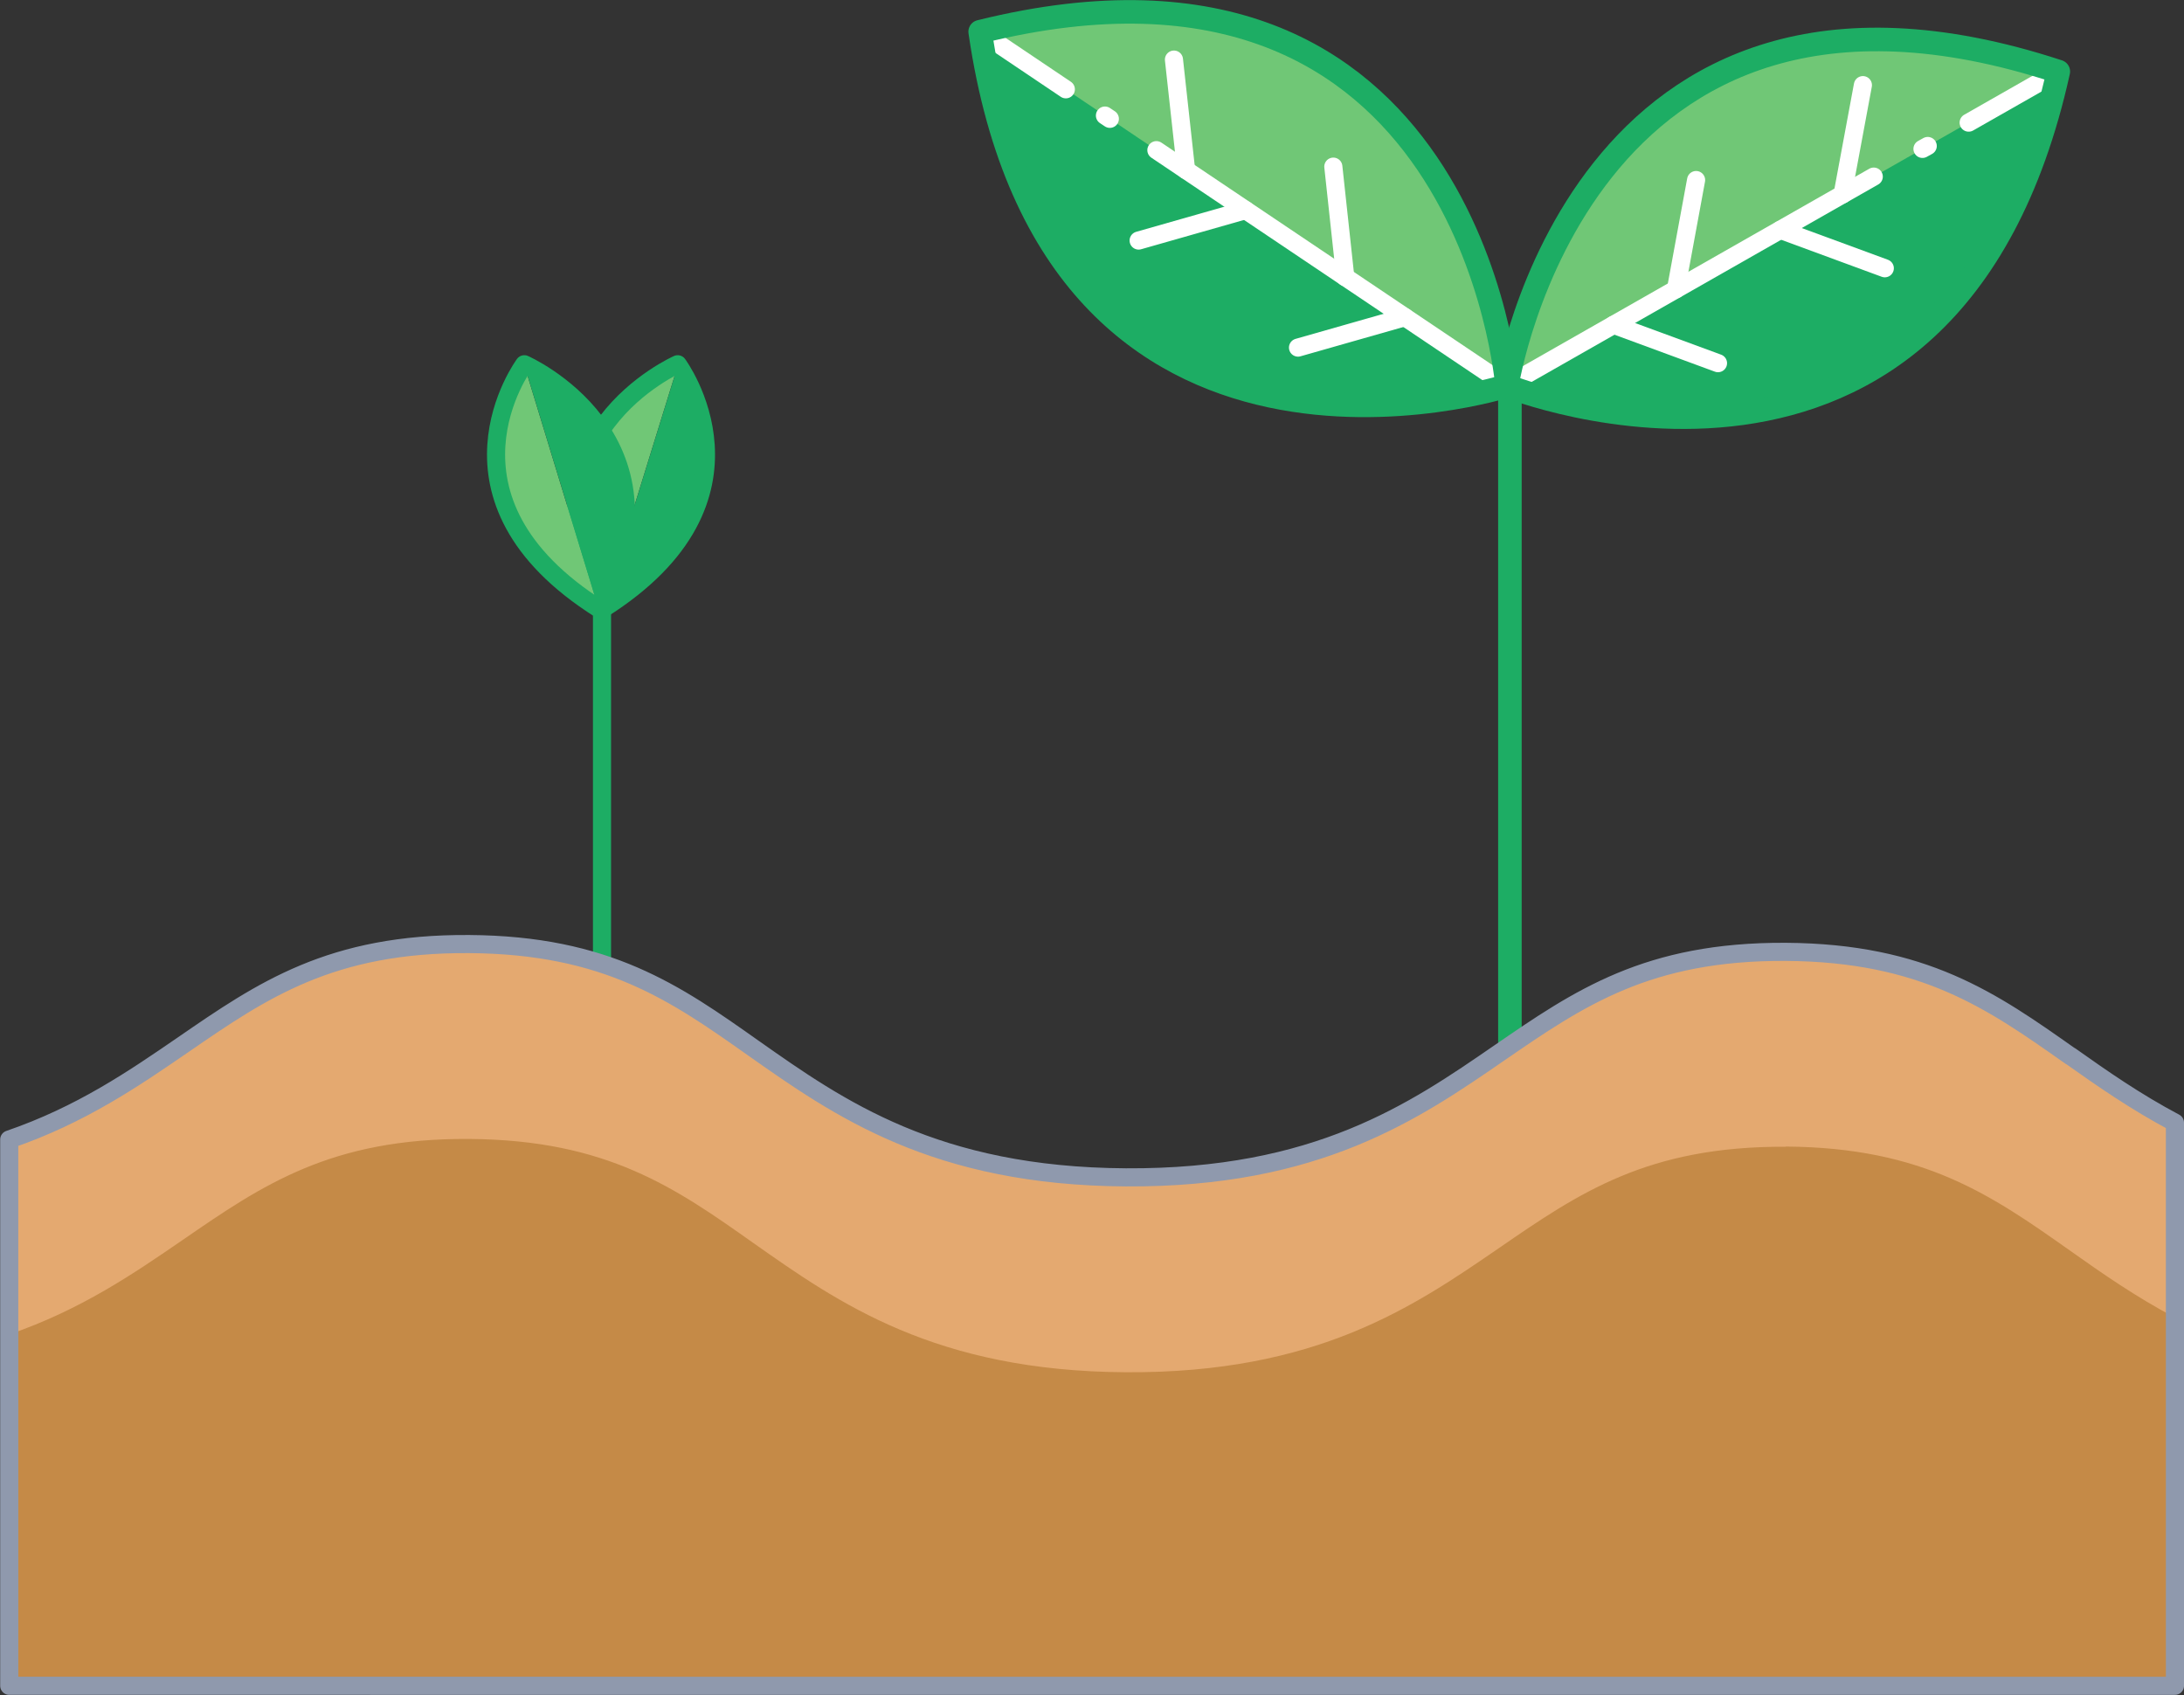 <?xml version="1.0" encoding="UTF-8"?><svg id="_レイヤー_2" xmlns="http://www.w3.org/2000/svg" viewBox="0 0 120.59 93.58"><rect x="0" y="0" width="120.59" height="93.58" fill="#333333" stroke="none"/><defs><style>.cls-1{stroke:#fff;}.cls-1,.cls-2,.cls-3,.cls-4{fill:none;stroke-linecap:round;stroke-linejoin:round;}.cls-2,.cls-4{stroke:#1dad64;}.cls-3{stroke:#8f99ad;}.cls-5{fill:#e4a970;}.cls-6{fill:#c58a47;}.cls-7{fill:#1dad64;}.cls-8{fill:#70c776;}.cls-4{stroke-width:1.3px;}</style></defs><g id="_太陽光発電"><g><line class="cls-4" x1="83.37" y1="21.29" x2="83.37" y2="60.43"/><path class="cls-8" d="M37.42,20.11s-9.03,3.97-4.18,13.53c0,0,.01,0,.02-.01l4.18-13.5s-.02-.03-.02-.03Z"/><path class="cls-7" d="M37.44,20.14l-4.18,13.5c9.33-5.9,4.52-13.01,4.18-13.5Z"/><path class="cls-2" d="M37.42,20.11s5.51,7.42-4.18,13.53c-4.85-9.56,4.18-13.53,4.18-13.53Z"/><path class="cls-8" d="M33.05,33.6l-4.11-13.47c-.25,.34-5.24,7.52,4.11,13.47Z"/><path class="cls-7" d="M28.95,20.11s0,0-.01,.01l4.11,13.47s.05,.03,.08,.05c4.85-9.56-4.18-13.53-4.18-13.53Z"/><line class="cls-2" x1="33.24" y1="59.97" x2="33.24" y2="33.63"/><path class="cls-2" d="M28.95,20.11s-5.51,7.42,4.18,13.53c4.85-9.56-4.18-13.53-4.18-13.53Z"/><g><path class="cls-8" d="M54.12,1.75c27.02-6.7,29.09,19.55,29.09,19.55,0,0-25.09,8-29.09-19.55Z"/><path class="cls-7" d="M83.37,21.41L54.29,1.86c4,27.55,29.09,19.55,29.09,19.55Z"/><line class="cls-1" x1="63.85" y1="8.29" x2="83.2" y2="21.29"/><line class="cls-1" x1="61.01" y1="6.38" x2="61.28" y2="6.56"/><line class="cls-1" x1="54.12" y1="1.75" x2="58.85" y2="4.93"/><line class="cls-1" x1="64.82" y1="3.29" x2="65.49" y2="9.39"/><line class="cls-1" x1="62.87" y1="13.28" x2="68.77" y2="11.6"/><line class="cls-1" x1="73.62" y1="9.2" x2="74.28" y2="15.3"/><line class="cls-1" x1="71.67" y1="19.19" x2="77.57" y2="17.51"/><path class="cls-4" d="M54.12,1.75c27.02-6.7,29.09,19.55,29.09,19.55,0,0-25.09,8-29.09-19.55Z"/></g><g><path class="cls-8" d="M113.65,3.95c-26.45-8.68-30.45,17.35-30.45,17.35,0,0,24.43,9.83,30.45-17.35Z"/><path class="cls-7" d="M83.02,21.4L113.47,4.05c-6.02,27.18-30.45,17.35-30.45,17.35Z"/><line class="cls-1" x1="103.46" y1="9.75" x2="83.2" y2="21.29"/><line class="cls-1" x1="106.44" y1="8.06" x2="106.15" y2="8.22"/><line class="cls-1" x1="113.65" y1="3.95" x2="108.7" y2="6.77"/><line class="cls-1" x1="102.86" y1="4.7" x2="101.74" y2="10.73"/><line class="cls-1" x1="104.07" y1="14.81" x2="98.31" y2="12.69"/><line class="cls-1" x1="93.65" y1="9.94" x2="92.54" y2="15.97"/><line class="cls-1" x1="94.86" y1="20.05" x2="89.1" y2="17.93"/><path class="cls-4" d="M113.65,3.95c-26.45-8.68-30.45,17.35-30.45,17.35,0,0,24.43,9.83,30.45-17.35Z"/></g><g><path class="cls-5" d="M114.32,58.31c-4.35-3.07-8.1-5.71-15.72-5.76-7.63-.04-11.41,2.55-15.8,5.57-4.73,3.26-10.08,6.94-20.63,6.88-10.54-.06-15.86-3.82-20.55-7.12-4.34-3.07-8.1-5.71-15.72-5.76-7.63-.05-11.42,2.55-15.79,5.56-2.71,1.86-5.63,3.87-9.6,5.23v30.16H120.09v-31.09c-2.17-1.15-4.02-2.44-5.77-3.68Z"/><path class="cls-6" d="M98.6,63.31c-7.63-.04-11.41,2.55-15.8,5.57-4.73,3.25-10.08,6.94-20.63,6.88-10.54-.06-15.86-3.82-20.55-7.12-4.34-3.07-8.1-5.71-15.72-5.76-7.63-.05-11.42,2.55-15.79,5.56-2.71,1.86-5.63,3.87-9.6,5.23v19.4H120.09v-20.33c-2.17-1.15-4.02-2.44-5.77-3.68-4.35-3.07-8.1-5.71-15.72-5.76Z"/><path class="cls-3" d="M114.32,58.31c-4.35-3.07-8.1-5.71-15.72-5.76-7.63-.04-11.41,2.55-15.8,5.57-4.73,3.26-10.08,6.94-20.63,6.88-10.54-.06-15.86-3.82-20.55-7.12-4.34-3.07-8.1-5.71-15.72-5.76-7.63-.05-11.42,2.55-15.79,5.56-2.71,1.86-5.63,3.87-9.6,5.23v30.16H120.09v-31.09c-2.17-1.15-4.02-2.44-5.77-3.68Z"/></g></g></g></svg>